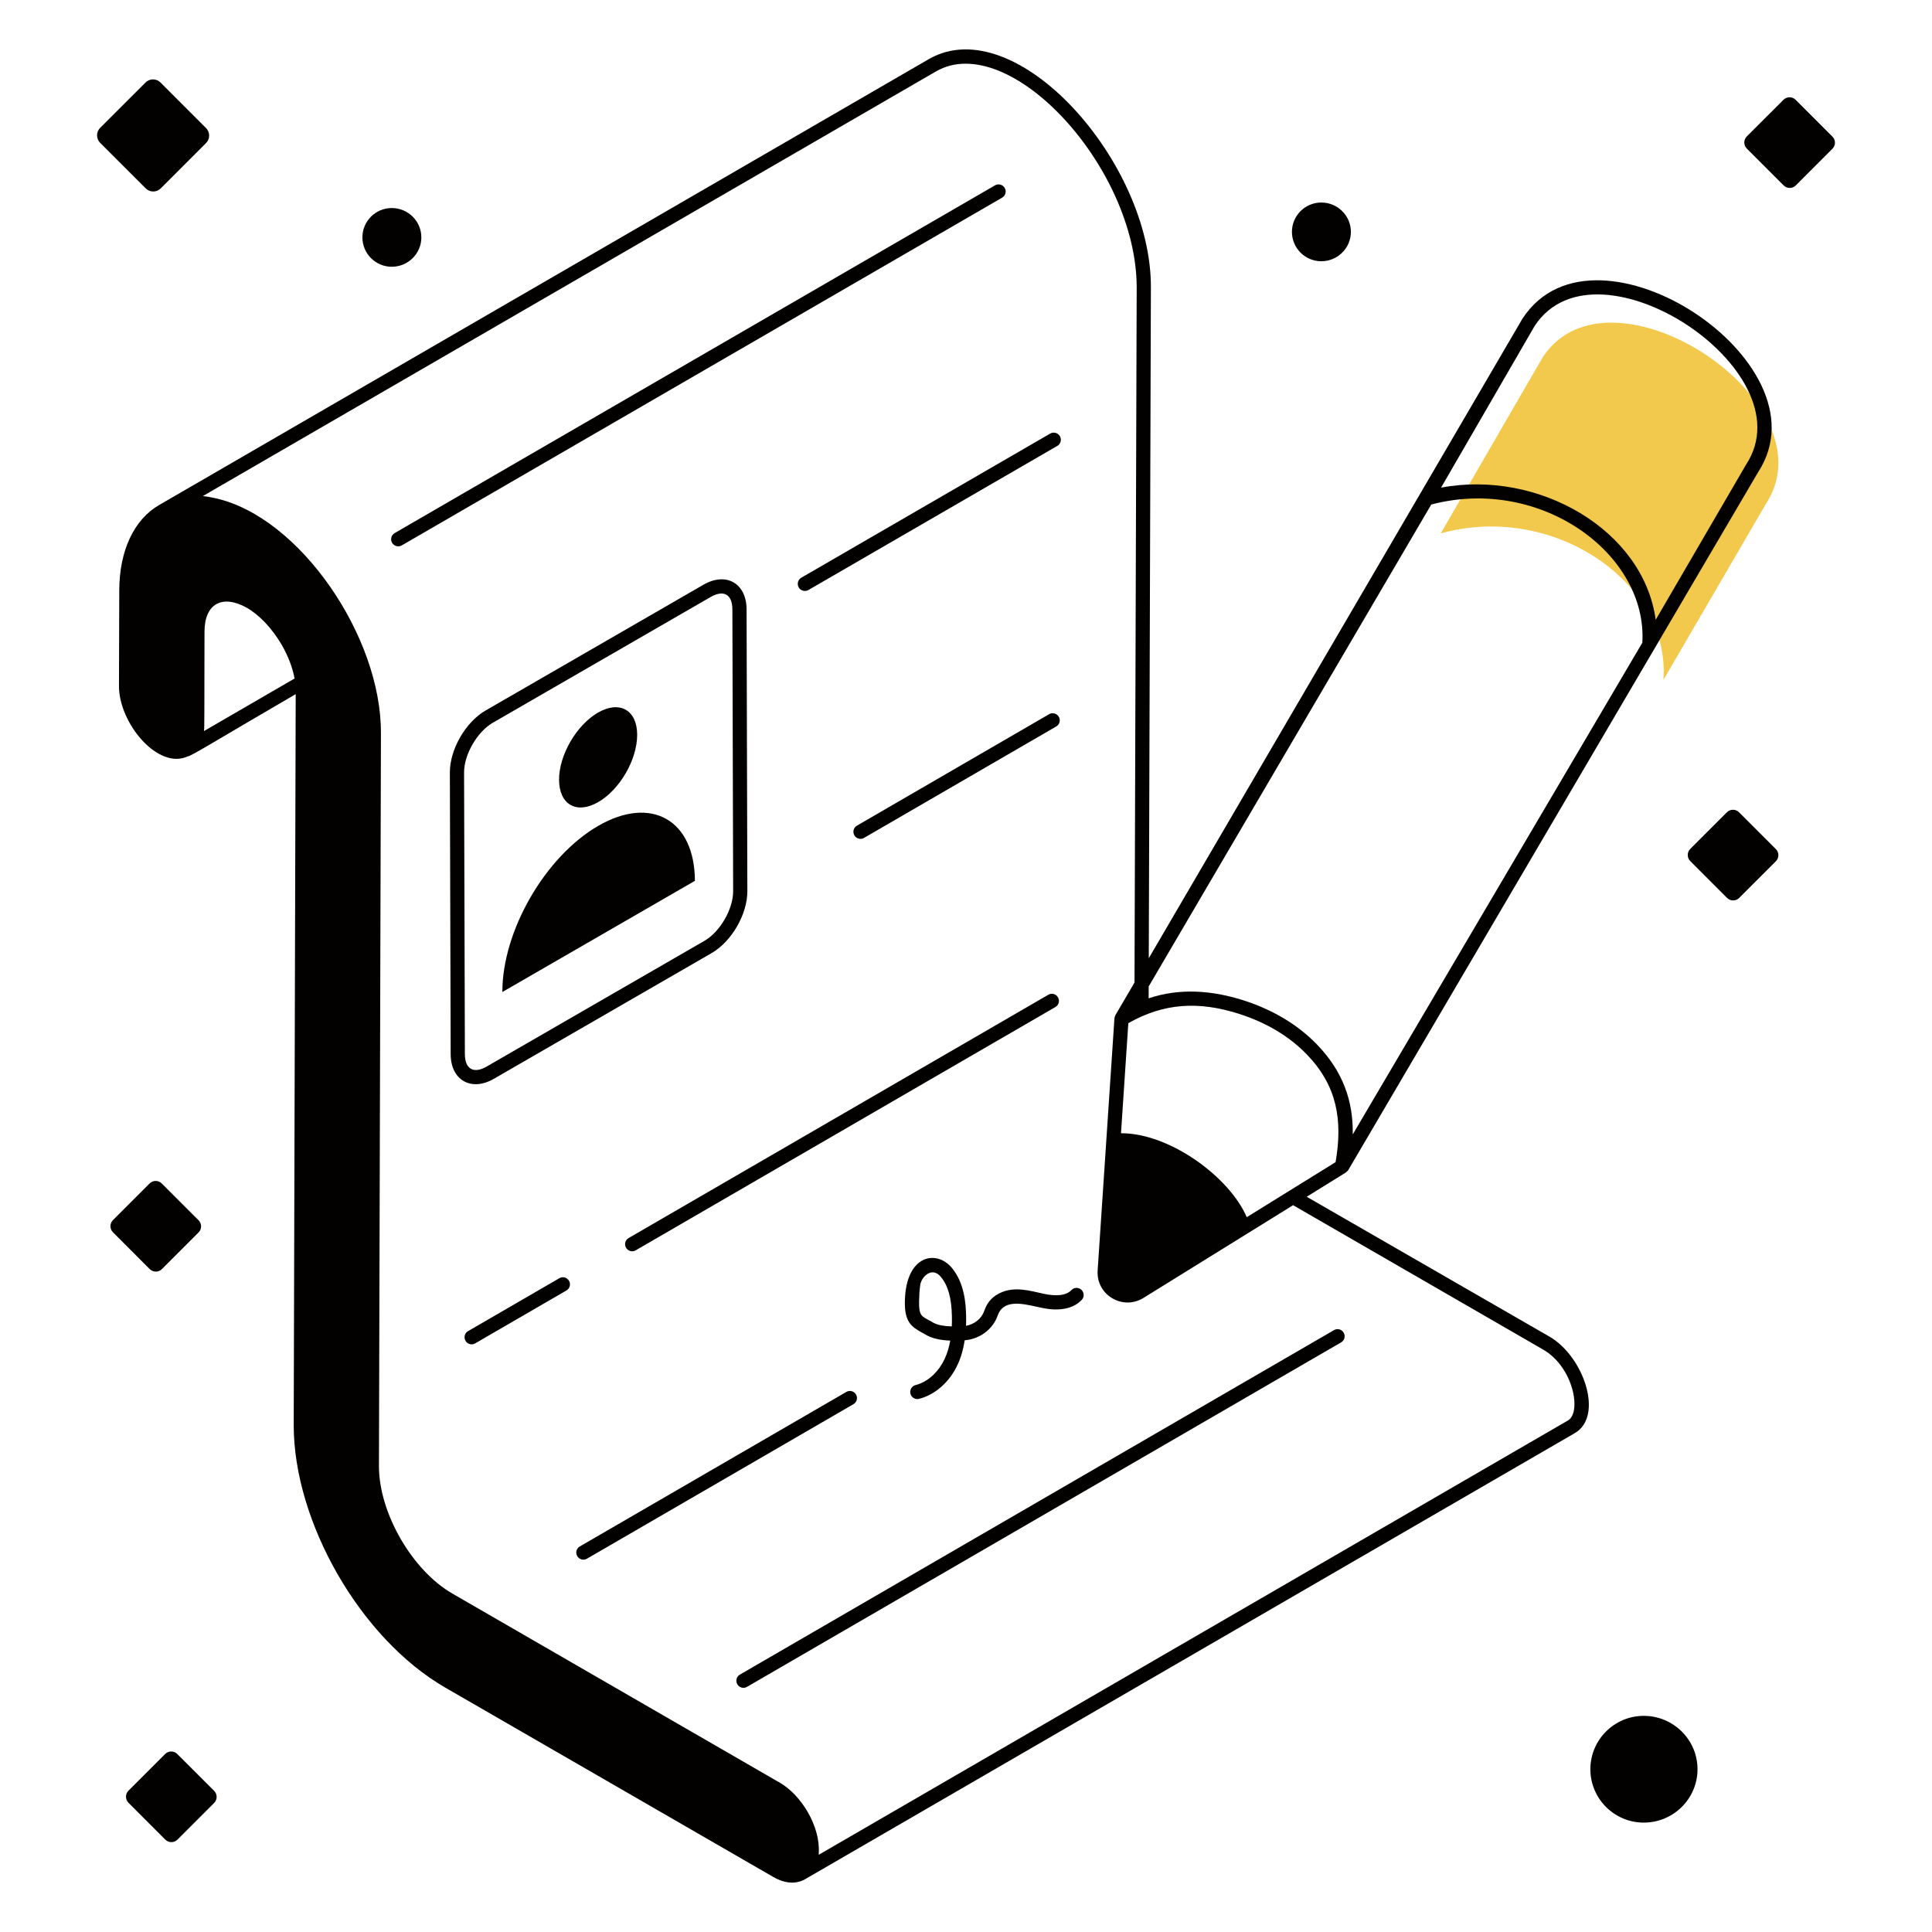 <svg width="220" height="220" viewBox="0 0 220 220" fill="none" xmlns="http://www.w3.org/2000/svg">
<path d="M201.098 57.36L189.427 77.406C189.419 77.408 189.419 77.408 189.419 77.408C190.226 66.366 176.924 57.155 164.059 60.739L175.675 40.678C183.301 29.056 208.724 45.738 201.098 57.36Z" fill="#F2C94C"/>
<path d="M176.477 152.225L148.796 136.277L153.259 133.512C153.273 133.503 153.273 133.482 153.287 133.472C153.379 133.407 153.469 133.336 153.531 133.234C158.302 125.11 136.248 162.663 200.19 53.783C204.401 47.331 199.394 39.846 192.948 35.619C186.503 31.389 177.634 29.78 173.375 36.27C115.047 136.099 135.165 101.668 130.813 109.116L131.054 32.778C131.156 18.461 115.698 1.103 105.819 6.702L18.142 57.496C15.263 59.146 13.581 62.705 13.581 67.267L13.548 78.072C13.5 82.298 17.982 87.712 21.377 86.129C21.747 86.129 24.92 84.127 33.672 79.043L33.445 162.287C33.445 173.28 41.005 186.581 50.722 192.181L87.992 213.696C89.131 214.389 90.506 214.658 91.68 213.987C92.063 213.768 178.957 163.408 179.325 163.193C182.659 161.257 180.335 154.48 176.477 152.225ZM141.97 138.603C140.028 134.07 133.243 129.031 127.65 129.043L128.484 116.51C132.574 114.19 136.521 113.997 141.076 115.443C144.217 116.448 146.83 118.015 148.839 120.1C152.231 123.639 152.919 127.497 152.085 132.336L141.97 138.603ZM192.06 36.971C197.861 40.775 202.449 47.388 198.825 52.914C198.815 52.923 198.809 52.936 198.803 52.949L188.537 70.576C187.142 60.341 175.192 53.447 164.097 55.527L174.753 37.117C178.386 31.591 186.269 33.17 192.06 36.971ZM162.981 57.45C175.45 54.172 187.618 63.086 187.016 73.186L154.039 129.18C154.105 125.315 152.887 121.985 150.005 118.978C147.806 116.697 144.969 114.988 141.569 113.901C137.998 112.769 134.335 112.49 130.798 113.682L130.802 112.33L162.981 57.45ZM23.222 83.249C23.294 82.887 23.258 81.857 23.287 71.925C23.287 68.754 25.311 67.639 28.107 69.208C29.563 70.049 30.954 71.537 32.054 73.381C32.798 74.675 33.315 76.002 33.542 77.263L23.222 83.249ZM178.516 161.769L93.233 211.205V211.018C93.426 207.937 91.235 204.421 88.834 203.019L51.531 181.473C46.986 178.866 43.151 172.346 43.151 166.946L43.378 83.573C43.378 83.573 43.378 83.572 43.378 83.573V83.54C43.378 83.526 43.374 83.509 43.374 83.495C43.453 72.552 34.163 58.859 24.504 56.726C24.026 56.619 23.555 56.542 23.092 56.493L106.595 8.125C114.891 3.37 129.437 19.002 129.437 32.746L129.188 111.886L127.01 115.601C127.004 115.612 127.009 115.626 127.002 115.638C126.952 115.737 126.909 115.841 126.903 115.955L124.991 144.671C124.807 147.445 127.82 149.261 130.198 147.802L147.247 137.237L175.668 153.649C179.208 155.647 180.134 160.907 178.516 161.769Z" fill="#030100"/>
<path d="M114.41 21.401C114.179 21.01 113.683 20.883 113.304 21.105L44.943 60.702C44.554 60.926 44.425 61.422 44.646 61.808C44.874 62.198 45.369 62.325 45.752 62.105L114.113 22.507C114.502 22.283 114.631 21.787 114.41 21.401ZM98.391 95.412L120.274 82.724C120.663 82.502 120.792 82.006 120.568 81.621C120.343 81.232 119.844 81.1 119.465 81.327L97.583 94.016C97.194 94.237 97.064 94.733 97.289 95.118C97.437 95.377 97.709 95.522 97.987 95.522C98.126 95.522 98.265 95.488 98.391 95.412ZM71.29 142.08C71.438 142.34 71.71 142.485 71.988 142.485C72.127 142.485 72.266 142.45 72.392 142.374L120.179 114.672C120.568 114.451 120.697 113.955 120.473 113.569C120.249 113.178 119.749 113.045 119.37 113.276L71.583 140.978C71.195 141.199 71.065 141.695 71.29 142.08ZM63.691 145.553L53.303 151.575C52.914 151.796 52.785 152.292 53.009 152.677C53.157 152.936 53.429 153.082 53.707 153.082C53.846 153.082 53.985 153.047 54.111 152.971L64.5 146.949C64.888 146.728 65.018 146.232 64.794 145.847C64.569 145.458 64.067 145.325 63.691 145.553ZM97.475 158.794C97.251 158.405 96.749 158.273 96.373 158.5L66.026 176.095C65.637 176.316 65.508 176.812 65.732 177.198C65.957 177.591 66.462 177.716 66.835 177.492L97.181 159.897C97.57 159.676 97.7 159.179 97.475 158.794ZM90.951 66.888C91.179 67.278 91.674 67.405 92.057 67.185L120.397 50.775C120.786 50.551 120.915 50.055 120.694 49.669C120.463 49.281 119.967 49.151 119.588 49.372L91.248 65.782C90.859 66.007 90.73 66.503 90.951 66.888ZM56.231 122.849L81.024 108.536C83.321 107.206 85.112 104.104 85.103 101.466L85.014 69.391C85.008 66.452 82.719 65.077 80.101 66.585L55.309 80.897C53.012 82.224 51.221 85.327 51.227 87.968L51.319 120.043C51.325 122.986 53.645 124.338 56.231 122.849ZM52.936 120.037L52.845 87.962C52.838 85.921 54.339 83.327 56.118 82.3L80.91 67.988C82.371 67.142 83.39 67.637 83.397 69.397L83.485 101.472C83.495 103.513 81.997 106.107 80.215 107.134L55.423 121.446C53.975 122.294 52.943 121.777 52.936 120.037Z" fill="#030100"/>
<path d="M68.13 94.036C62.069 97.536 57.185 106.028 57.205 112.961L79.129 100.303C79.109 93.37 74.164 90.552 68.13 94.036ZM68.123 91.335C70.588 89.912 72.564 86.488 72.556 83.657C72.548 80.857 70.558 79.724 68.094 81.147C65.63 82.569 63.654 85.993 63.661 88.792C63.669 91.624 65.659 92.757 68.123 91.335ZM118.761 147.306C117.182 146.945 115.608 146.526 114.117 147.129C113.071 147.552 112.442 148.216 112.076 149.277C111.775 150.15 110.967 150.8 110.003 150.971C110.019 150.604 110.022 150.228 110.012 149.837C109.981 148.301 109.782 146.067 108.401 144.387C106.657 142.273 103.172 142.856 103.039 148.115C102.985 150.521 103.746 151.065 105.052 151.783C105.377 151.909 105.974 152.571 108.208 152.655C108.069 153.42 107.861 154.108 107.576 154.724C106.866 156.254 105.627 157.372 104.259 157.72C103.826 157.827 103.564 158.269 103.674 158.702C103.788 159.157 104.262 159.4 104.657 159.287C106.49 158.822 108.132 157.372 109.042 155.404C109.428 154.576 109.696 153.653 109.851 152.62C111.567 152.484 113.068 151.366 113.605 149.805C114.219 148.016 116.215 148.386 117.924 148.775C118.248 148.798 121.405 149.882 123.175 148.023C123.484 147.698 123.472 147.186 123.149 146.879C122.827 146.567 122.315 146.586 122.006 146.905C121.415 147.515 120.328 147.654 118.761 147.306ZM108.382 151.04C106.493 150.996 106.169 150.492 105.829 150.364C104.934 149.877 104.623 149.8 104.657 148.153C104.673 147.524 104.701 146.895 104.799 146.273C104.935 145.405 106.128 144.156 107.15 145.417C107.959 146.399 108.354 147.812 108.395 149.868C108.404 150.276 108.398 150.668 108.382 151.04ZM151.904 151.464L84.253 190.689C83.865 190.91 83.735 191.406 83.959 191.791C84.185 192.185 84.689 192.309 85.062 192.085L152.713 152.86C153.101 152.639 153.231 152.143 153.006 151.758C152.782 151.366 152.28 151.233 151.904 151.464ZM198.027 92.495C197.841 92.311 197.596 92.208 197.335 92.208C197.075 92.208 196.83 92.311 196.644 92.496L192.472 96.668C192.091 97.05 192.091 97.67 192.472 98.052L196.66 102.245C196.85 102.429 197.094 102.532 197.355 102.532C197.616 102.532 197.864 102.431 198.046 102.245L202.221 98.071C202.604 97.691 202.604 97.07 202.221 96.688L198.027 92.495ZM17.745 144.8C18.006 144.8 18.254 144.699 18.437 144.513L22.612 140.339C22.994 139.959 22.994 139.338 22.612 138.956L18.417 134.763C18.231 134.579 17.987 134.476 17.725 134.476C17.465 134.476 17.22 134.579 17.034 134.764L12.862 138.937C12.48 139.318 12.48 139.938 12.862 140.32L17.05 144.513C17.239 144.697 17.484 144.8 17.745 144.8ZM20.187 199.731C20.002 199.546 19.757 199.444 19.496 199.444C19.235 199.444 18.991 199.546 18.804 199.733L14.633 203.904C14.251 204.286 14.251 204.905 14.633 205.287L18.821 209.48C19.01 209.664 19.254 209.767 19.516 209.767C19.776 209.767 20.024 209.666 20.207 209.48L24.382 205.307C24.764 204.927 24.764 204.306 24.382 203.924L20.187 199.731ZM208.661 15.556L204.47 11.365C204.285 11.179 204.04 11.076 203.778 11.076C203.518 11.076 203.273 11.179 203.087 11.365L198.912 15.535C198.53 15.918 198.53 16.54 198.912 16.919L203.106 21.113C203.289 21.299 203.537 21.4 203.798 21.4C204.059 21.4 204.307 21.299 204.49 21.113L208.661 16.939C209.043 16.559 209.043 15.938 208.661 15.556ZM17.449 21.806C17.772 21.806 18.078 21.681 18.304 21.451L23.462 16.291C23.934 15.821 23.934 15.053 23.462 14.581L18.28 9.398C18.05 9.168 17.747 9.041 17.424 9.041C17.102 9.041 16.799 9.168 16.57 9.398L11.407 14.555C10.935 15.029 10.935 15.797 11.407 16.267L16.594 21.451C16.819 21.681 17.126 21.806 17.449 21.806ZM150.457 29.748C152.317 29.748 153.827 28.249 153.827 26.404C153.827 24.56 152.317 23.061 150.457 23.061C148.615 23.061 147.114 24.56 147.114 26.404C147.114 28.249 148.615 29.748 150.457 29.748ZM44.611 30.376C46.47 30.376 47.98 28.877 47.98 27.032C47.98 25.188 46.47 23.689 44.611 23.689C42.768 23.689 41.267 25.188 41.267 27.032C41.267 28.877 42.768 30.376 44.611 30.376ZM187.174 195.388C183.825 195.388 181.097 198.113 181.097 201.466C181.097 204.819 183.825 207.543 187.174 207.543C190.554 207.543 193.299 204.819 193.299 201.466C193.299 198.113 190.554 195.388 187.174 195.388Z" fill="#030100"/>
</svg>

